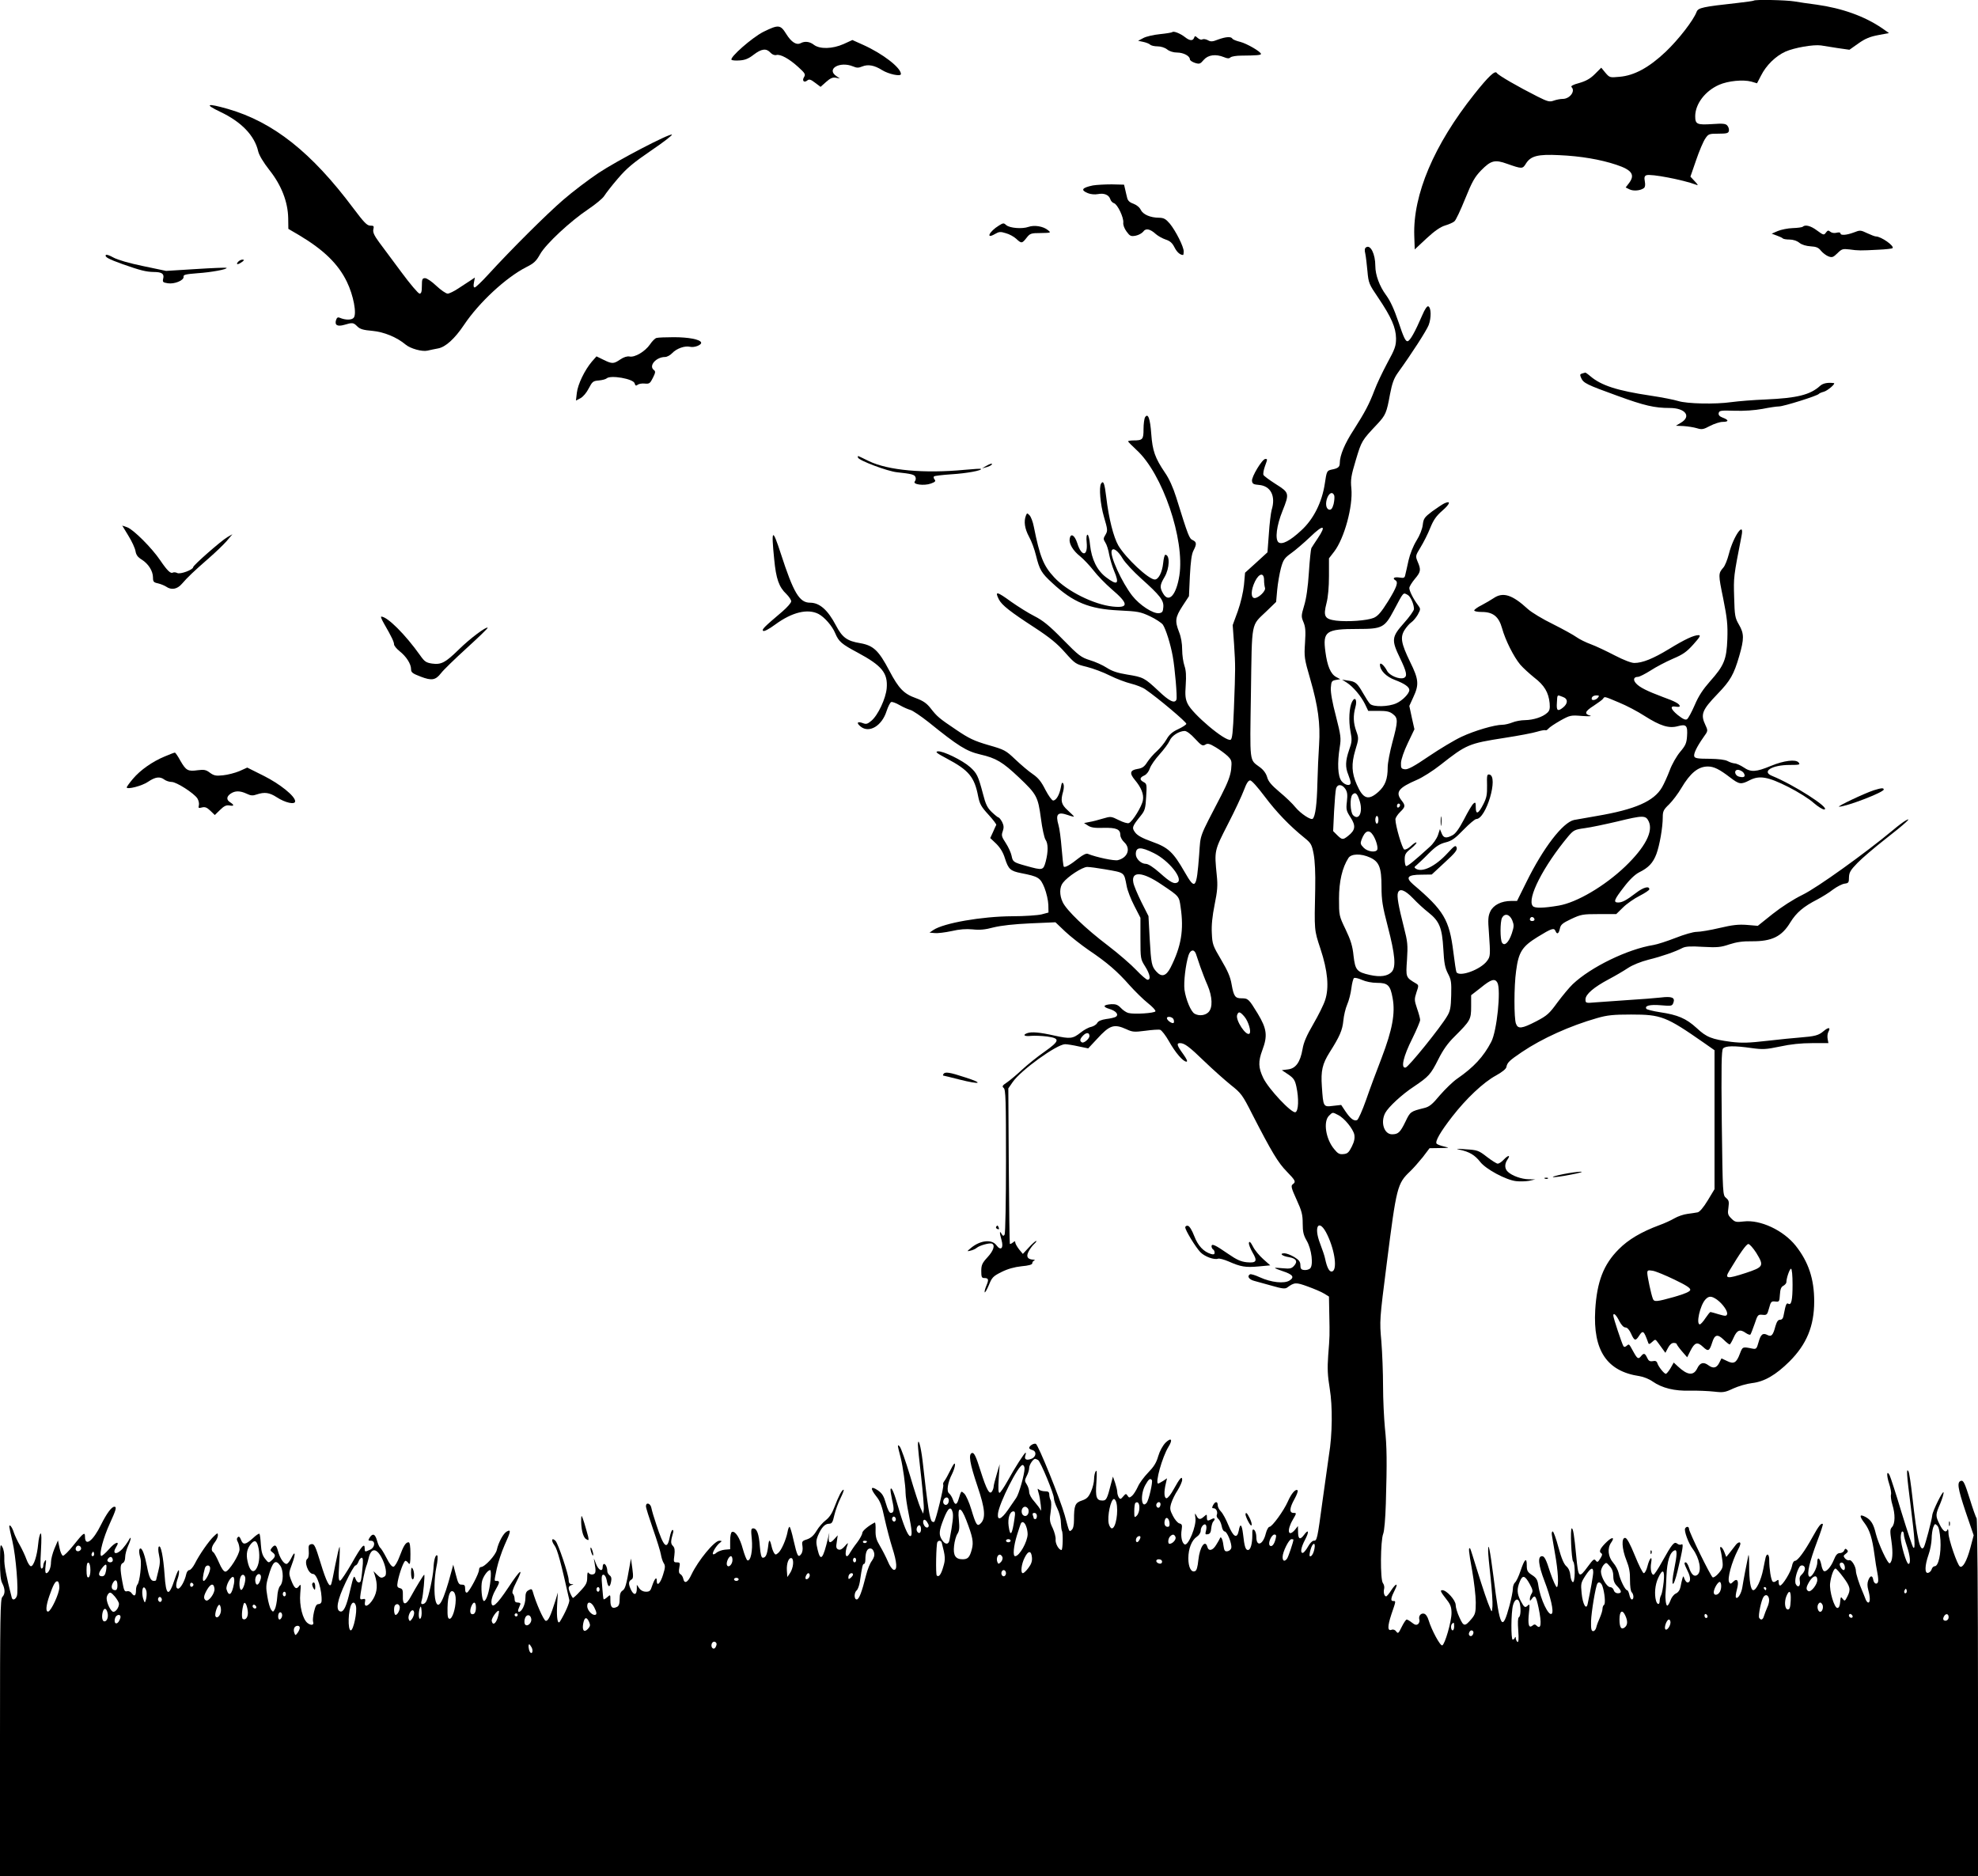 <?xml version="1.0" standalone="no"?>
<!DOCTYPE svg PUBLIC "-//W3C//DTD SVG 20010904//EN"
 "http://www.w3.org/TR/2001/REC-SVG-20010904/DTD/svg10.dtd">
<svg version="1.0" xmlns="http://www.w3.org/2000/svg"
 width="1280pt" height="1214pt" viewBox="0 0 1280 1214"
 preserveAspectRatio="xMidYMid meet">
<g transform="translate(0,1214) scale(0.1,-0.1)"
fill="#000000" stroke="none">
<path d="M11349 12136 c-2 -2 -49 -9 -104 -15 -227 -25 -256 -31 -266 -58 -21
-55 -116 -178 -200 -258 -108 -102 -203 -154 -299 -162 -63 -6 -64 -5 -91 26
l-27 33 -41 -41 c-30 -30 -57 -45 -101 -58 -42 -11 -57 -20 -50 -27 26 -26
-12 -76 -57 -76 -15 0 -41 -5 -58 -11 -27 -10 -39 -7 -105 26 -127 64 -255
138 -264 153 -11 18 -53 -21 -146 -138 -260 -327 -397 -649 -388 -916 l3 -88
77 72 c53 49 90 74 120 83 24 7 51 19 60 27 9 7 40 73 69 145 45 111 61 140
103 184 64 65 89 72 169 43 97 -34 100 -34 122 2 31 49 77 61 215 54 139 -6
267 -28 369 -62 103 -34 124 -66 81 -121 l-20 -26 24 -12 c25 -13 72 -9 94 8
8 6 10 21 6 43 -5 26 -2 35 10 40 28 11 239 -30 321 -61 16 -7 15 -2 -8 22
l-28 30 37 107 c20 59 47 122 59 139 20 30 24 32 85 32 54 0 65 3 68 18 2 10
-2 25 -10 34 -10 13 -28 15 -99 10 -98 -6 -109 -1 -109 52 1 79 64 162 154
202 59 26 156 35 209 21 l37 -11 26 50 c33 66 94 126 158 155 56 25 180 47
230 40 17 -3 65 -10 107 -17 l77 -11 58 41 c45 32 76 44 129 54 l69 13 -44 31
c-114 78 -260 130 -425 153 -49 6 -114 16 -144 21 -55 9 -254 13 -262 5z"/>
<path d="M4940 11934 c-73 -37 -221 -167 -206 -181 4 -4 27 -6 52 -4 34 2 58
11 91 37 51 39 82 43 109 13 11 -12 26 -18 38 -15 26 7 83 -24 142 -78 44 -40
48 -47 37 -65 -15 -24 1 -39 22 -21 11 9 22 6 49 -15 l36 -27 36 32 c27 24 43
31 63 27 l26 -5 -22 15 c-69 46 21 99 108 63 23 -10 35 -10 59 0 37 15 78 8
127 -23 43 -27 123 -44 123 -26 0 41 -118 132 -245 189 l-69 31 -57 -26 c-72
-32 -154 -34 -192 -5 -27 21 -58 25 -85 11 -28 -15 -61 6 -94 59 -38 61 -50
62 -148 14z"/>
<path d="M7586 11932 c-4 -3 -40 -9 -80 -13 -40 -4 -89 -15 -107 -25 l-34 -18
33 -7 c19 -4 39 -12 45 -18 6 -6 27 -11 48 -11 21 0 47 -8 62 -20 15 -12 40
-20 64 -20 41 0 83 -22 83 -44 0 -7 15 -17 33 -23 29 -9 34 -7 57 20 28 32 77
39 131 17 21 -9 33 -10 42 -1 8 6 38 11 68 11 101 1 129 3 129 11 0 14 -91 67
-134 78 -25 6 -48 15 -51 21 -9 15 -43 12 -93 -6 -35 -14 -47 -15 -66 -4 -13
7 -29 9 -36 5 -6 -4 -19 0 -29 9 -17 15 -19 15 -24 1 -8 -21 -29 -19 -59 5
-31 24 -74 41 -82 32z"/>
<path d="M1426 11416 c137 -65 222 -154 245 -256 6 -25 33 -70 72 -120 78 -98
120 -206 122 -312 l1 -69 70 -41 c159 -95 253 -186 309 -302 42 -86 65 -207
44 -232 -13 -16 -54 -16 -91 0 -11 5 -18 1 -23 -14 -11 -34 8 -45 53 -32 53
16 59 15 84 -10 18 -18 39 -24 98 -29 75 -7 158 -41 215 -89 31 -26 107 -47
141 -39 16 4 46 10 67 14 49 8 109 62 170 153 97 145 271 306 402 373 50 25
65 39 90 84 37 66 196 214 313 292 46 31 92 69 102 85 10 16 49 67 88 112 57
67 99 102 216 182 80 54 140 101 134 103 -19 7 -356 -169 -476 -249 -64 -43
-166 -120 -227 -173 -108 -93 -337 -321 -486 -484 -42 -46 -81 -83 -87 -83 -8
0 -9 11 -5 32 l6 32 -30 -20 c-16 -10 -52 -34 -78 -51 -27 -18 -58 -33 -68
-33 -11 0 -44 23 -73 50 -29 28 -62 50 -73 50 -18 0 -21 -6 -21 -50 0 -38 -4
-50 -15 -50 -8 0 -61 62 -117 138 -56 75 -121 163 -145 195 -33 45 -41 65 -37
83 5 21 3 24 -20 24 -21 0 -40 20 -110 113 -270 361 -517 557 -811 642 -137
39 -156 32 -49 -19z"/>
<path d="M7072 10940 c-71 -15 -81 -30 -32 -50 17 -7 44 -10 65 -6 40 8 71 -5
80 -33 3 -11 14 -23 24 -26 23 -7 64 -94 60 -126 -2 -14 7 -38 21 -57 22 -30
28 -33 60 -27 19 4 40 16 48 26 16 24 45 18 82 -16 14 -12 42 -28 63 -35 28
-9 43 -22 57 -50 16 -32 37 -50 56 -50 2 0 4 11 4 23 0 31 -51 132 -90 180
-26 30 -38 37 -68 38 -58 0 -105 21 -120 51 -7 16 -27 32 -48 40 -24 8 -36 20
-40 38 -4 14 -9 39 -13 55 l-7 30 -80 2 c-43 0 -98 -3 -122 -7z"/>
<path d="M6465 10681 c-64 -39 -89 -92 -26 -55 26 15 35 16 70 5 23 -6 53 -23
67 -36 34 -32 38 -31 67 6 22 28 28 31 92 31 67 1 68 2 46 19 -30 25 -88 34
-125 21 -41 -15 -122 -8 -144 11 -16 15 -20 15 -47 -2z"/>
<path d="M11666 10673 c-4 -4 -33 -8 -65 -9 -32 -1 -75 -10 -97 -19 l-39 -17
32 -12 c17 -6 35 -14 39 -18 4 -5 24 -8 44 -8 23 0 48 -8 64 -21 16 -13 44
-21 73 -23 36 -2 51 -8 67 -29 12 -14 33 -30 48 -36 24 -9 31 -6 58 20 28 28
34 30 78 25 57 -8 72 -8 185 -2 49 2 91 7 94 10 14 14 -74 76 -108 76 -7 0
-32 10 -56 21 -42 20 -46 21 -86 5 -48 -18 -87 -21 -87 -6 0 6 -11 8 -25 4
-15 -4 -32 -1 -40 6 -13 11 -18 10 -29 -5 -13 -18 -16 -17 -57 13 -41 31 -77
40 -93 25z"/>
<path d="M8841 10540 c-10 -6 -12 -17 -6 -41 4 -19 10 -70 14 -114 7 -77 10
-84 70 -172 85 -126 114 -193 115 -262 0 -49 -6 -68 -57 -161 -31 -58 -68
-136 -82 -174 -34 -90 -62 -143 -134 -256 -59 -90 -91 -167 -91 -216 0 -26
-11 -35 -54 -43 -29 -7 -31 -9 -43 -91 -18 -120 -73 -230 -152 -302 -73 -68
-125 -95 -148 -77 -23 20 -12 108 26 202 46 115 45 119 -44 175 -41 26 -77 53
-79 59 -3 7 1 31 9 54 18 50 18 49 3 49 -20 0 -90 -116 -86 -142 2 -19 10 -23
45 -26 76 -6 110 -72 82 -162 -5 -19 -14 -89 -18 -155 l-9 -119 -72 -66 -73
-66 -7 -79 c-5 -48 -21 -116 -40 -170 l-33 -90 9 -125 c9 -143 9 -148 -1 -413
-6 -156 -11 -200 -22 -204 -33 -13 -247 167 -278 234 -14 30 -17 53 -12 120 4
60 2 95 -8 124 -8 23 -15 70 -15 105 0 40 -7 82 -20 114 -28 72 -25 95 22 168
l42 64 6 132 c5 93 11 140 23 163 22 42 21 56 -5 68 -22 10 -28 24 -107 278
-19 61 -46 121 -72 158 -65 96 -81 142 -89 251 -7 99 -21 138 -40 108 -5 -8
-10 -43 -10 -76 0 -68 -5 -74 -66 -74 -19 0 -34 -3 -34 -6 0 -3 25 -28 55 -56
168 -153 313 -579 277 -812 -20 -127 -68 -180 -105 -117 -23 39 -22 55 9 107
33 56 36 144 5 144 -5 0 -11 -24 -14 -54 -6 -59 -30 -106 -54 -106 -40 0 -187
138 -236 220 -31 54 -62 175 -78 311 -11 93 -19 113 -34 89 -14 -23 -5 -133
19 -215 24 -82 25 -89 10 -115 -15 -24 -15 -29 -1 -51 9 -13 20 -49 25 -79 6
-30 20 -77 31 -103 37 -87 23 -99 -52 -42 -58 44 -93 116 -103 208 -3 37 -11
67 -16 67 -7 0 -9 -20 -6 -49 9 -93 -33 -96 -61 -5 -17 52 -43 67 -49 27 -5
-32 22 -77 68 -113 22 -18 61 -59 86 -91 25 -33 78 -87 117 -121 111 -94 113
-124 8 -113 -123 13 -297 100 -379 189 -70 75 -93 134 -132 328 -6 32 -19 65
-28 74 -15 15 -16 15 -23 -2 -15 -38 -8 -85 20 -137 16 -28 36 -83 45 -121 23
-93 35 -114 105 -178 135 -126 240 -169 431 -178 124 -6 140 -9 202 -38 36
-17 74 -42 83 -54 19 -28 50 -126 64 -205 14 -76 30 -265 24 -280 -11 -28 -47
-10 -116 56 -91 85 -98 89 -203 106 -62 10 -98 22 -132 44 -26 17 -75 39 -109
49 -57 18 -72 29 -175 134 -88 90 -129 123 -184 151 -40 20 -106 62 -149 92
-95 69 -109 72 -81 16 19 -37 74 -80 231 -182 98 -64 147 -104 197 -161 66
-74 70 -76 140 -93 40 -10 108 -35 151 -57 42 -21 104 -44 137 -52 32 -8 74
-24 92 -37 82 -56 268 -213 265 -223 -1 -6 -26 -22 -54 -35 -37 -17 -57 -35
-74 -65 -13 -23 -41 -57 -62 -76 -22 -19 -50 -52 -63 -72 -19 -30 -32 -39 -64
-44 -48 -8 -52 -28 -16 -71 41 -49 59 -93 52 -131 -6 -39 -68 -140 -91 -148
-8 -4 -37 5 -65 19 -50 25 -52 25 -103 10 -29 -9 -68 -19 -87 -22 l-35 -7 25
-16 c19 -13 44 -17 101 -15 83 2 109 -9 109 -47 0 -13 11 -33 25 -46 44 -41
23 -100 -41 -116 -22 -6 -138 18 -195 41 -10 4 -32 -7 -60 -29 -51 -41 -87
-62 -95 -54 -3 3 -9 57 -14 119 -5 63 -14 130 -20 149 -21 72 -6 89 60 66 22
-8 40 -12 40 -10 0 2 -18 20 -40 40 -43 39 -48 61 -30 123 5 20 6 40 1 50 -7
12 -11 6 -16 -24 -9 -48 -30 -85 -50 -85 -8 0 -30 31 -50 69 -27 54 -46 77
-82 102 -27 18 -77 61 -113 95 -62 59 -70 63 -175 93 -92 27 -125 43 -205 97
-113 76 -125 86 -168 141 -25 32 -48 48 -94 65 -79 28 -112 62 -173 178 -69
131 -103 163 -188 178 -85 14 -116 36 -157 114 -53 101 -106 148 -168 148 -69
0 -107 64 -189 317 -55 169 -63 162 -43 -36 12 -127 31 -180 79 -225 17 -17
31 -38 31 -47 0 -10 -26 -39 -57 -66 -118 -100 -134 -116 -125 -125 6 -6 37
10 79 41 109 80 210 104 280 68 39 -21 89 -78 108 -125 23 -54 40 -69 145
-125 158 -85 196 -132 188 -231 -6 -66 -56 -174 -99 -210 -25 -21 -34 -24 -56
-15 -36 13 -43 1 -13 -23 55 -44 137 5 167 100 10 30 23 56 30 59 6 3 31 -6
55 -20 24 -14 55 -27 69 -31 14 -3 67 -39 118 -79 193 -156 245 -188 334 -209
104 -24 145 -49 251 -149 115 -109 123 -124 142 -265 8 -64 22 -127 30 -138
17 -25 18 -75 1 -141 -16 -58 -19 -58 -127 -28 -83 23 -86 26 -94 66 -4 19
-20 55 -37 81 -27 41 -30 50 -20 77 8 24 7 37 -4 60 -9 16 -19 29 -23 29 -4 0
-24 16 -44 35 -29 28 -40 51 -57 118 -31 117 -39 133 -83 173 -49 44 -178 107
-210 102 -18 -3 -6 -12 58 -46 143 -76 180 -119 204 -246 10 -49 20 -67 66
-117 30 -33 53 -63 51 -67 -2 -4 -12 -24 -21 -46 l-18 -39 39 -37 c26 -26 45
-57 56 -94 23 -71 35 -82 105 -96 112 -22 124 -29 151 -95 13 -33 24 -82 25
-110 l1 -50 -45 -12 c-25 -6 -110 -12 -190 -12 -197 -1 -443 -44 -510 -89
l-25 -17 34 -3 c18 -2 67 4 109 13 51 12 94 15 136 11 45 -5 81 -2 136 13 50
12 129 21 238 26 l162 7 63 -60 c34 -32 103 -86 152 -120 119 -80 186 -138
265 -228 36 -40 89 -92 118 -115 29 -23 51 -46 49 -53 -4 -12 -137 -21 -175
-11 -13 3 -35 18 -48 32 -20 21 -33 26 -62 25 -54 -4 -59 -17 -12 -31 43 -13
62 -37 40 -51 -7 -4 -34 -11 -61 -14 -33 -5 -52 -13 -59 -26 -5 -10 -23 -21
-39 -25 -17 -3 -47 -20 -67 -36 -52 -41 -67 -43 -172 -20 -93 21 -148 26 -176
15 -31 -12 -16 -22 27 -17 23 2 69 0 102 -4 87 -12 84 -28 -16 -99 -45 -31
-109 -83 -143 -114 -34 -32 -78 -69 -98 -83 -32 -21 -35 -27 -23 -37 13 -11
15 -78 15 -474 0 -253 -4 -467 -9 -475 -7 -11 -11 -10 -20 5 -13 24 -14 9 0
-40 15 -53 -4 -73 -33 -34 -29 40 -103 33 -163 -16 -29 -24 -29 -25 -5 -19 14
3 32 11 40 18 19 16 81 33 98 28 23 -9 12 -46 -28 -89 -34 -37 -40 -50 -40
-89 0 -37 3 -45 18 -45 29 0 32 -9 16 -47 -8 -19 -14 -39 -12 -45 2 -5 14 15
27 46 20 50 28 58 82 85 40 20 83 32 129 37 47 4 70 11 70 19 0 8 6 16 13 18
6 3 3 6 -8 6 -36 2 -46 20 -29 52 8 16 24 38 36 49 12 11 18 20 13 20 -4 0
-26 -19 -47 -42 l-39 -42 -24 29 c-13 17 -24 36 -25 44 0 11 -3 11 -15 1 -9
-7 -17 -11 -20 -9 -2 3 -5 230 -7 505 l-3 501 29 42 c54 77 283 242 338 244
13 0 52 -6 87 -14 l63 -13 57 61 c82 90 110 99 190 63 40 -19 52 -19 123 -10
43 6 87 9 96 6 10 -4 35 -36 56 -73 42 -75 92 -133 114 -133 9 0 1 18 -22 50
-40 55 -44 70 -20 70 29 0 59 -22 159 -119 55 -53 132 -121 170 -152 66 -52
75 -63 139 -190 126 -245 167 -313 222 -369 58 -60 62 -67 39 -84 -12 -9 -9
-24 25 -98 34 -74 40 -98 40 -155 0 -53 5 -75 25 -110 33 -55 46 -162 22 -182
-9 -7 -26 -11 -39 -9 -18 2 -23 9 -23 31 0 22 -9 34 -40 53 -22 13 -50 24 -63
24 -36 0 -16 -18 29 -25 47 -8 59 -28 33 -56 -16 -18 -27 -20 -71 -16 -29 3
-53 4 -53 2 0 -2 22 -11 49 -20 67 -22 80 -39 46 -61 -34 -22 -119 -13 -193
21 -30 14 -58 22 -63 19 -21 -12 -7 -34 29 -43 20 -6 72 -20 116 -32 62 -18
82 -20 95 -11 48 35 57 35 134 7 41 -15 89 -35 106 -46 l31 -19 2 -112 c3
-143 3 -142 -7 -269 -6 -84 -4 -130 10 -215 19 -114 17 -298 -5 -429 -5 -33
-23 -161 -40 -285 -36 -266 -37 -270 -59 -270 -9 0 -25 -17 -36 -37 -11 -20
-26 -38 -32 -41 -21 -6 -15 33 12 84 28 53 24 73 -7 31 -25 -34 -38 -27 -38
21 l-1 37 -18 -23 c-45 -53 -56 -6 -15 64 25 43 25 44 5 44 -29 0 -27 31 6 90
15 27 24 52 20 56 -12 12 -40 -19 -63 -72 -27 -61 -102 -164 -119 -164 -7 0
-18 -20 -24 -44 -18 -73 -61 -88 -61 -22 0 19 -6 39 -13 45 -11 9 -14 3 -13
-32 0 -56 -11 -97 -28 -97 -16 0 -23 22 -32 103 -8 65 -19 73 -28 21 -11 -54
-35 -40 -67 37 -15 37 -36 76 -48 88 -12 12 -21 30 -21 41 0 26 -16 26 -30 0
-8 -16 -8 -20 4 -20 16 0 28 -24 20 -43 -3 -8 2 -19 10 -26 9 -7 18 -28 22
-47 3 -19 12 -34 19 -34 16 0 48 -80 43 -106 -2 -11 -13 -20 -24 -22 -18 -3
-22 3 -27 38 -5 42 -17 63 -23 45 -2 -5 -13 -25 -24 -42 -22 -37 -49 -43 -57
-13 -14 51 -49 0 -58 -83 -5 -48 -11 -70 -22 -74 -25 -10 -43 26 -43 83 0 63
22 118 55 140 14 9 25 26 25 39 0 26 25 52 34 36 4 -6 4 -22 0 -37 -6 -22 -4
-25 12 -22 14 2 20 13 22 38 2 19 8 39 13 44 16 17 10 27 -10 16 -27 -14 -31
-13 -31 12 0 20 -1 20 -18 5 -25 -23 -37 -21 -50 6 -10 19 -11 17 -6 -18 6
-51 -46 -178 -69 -169 -18 7 -28 51 -20 97 4 28 2 35 -15 39 -11 3 -30 25 -42
49 -19 37 -21 47 -11 81 7 22 25 60 42 85 16 26 29 56 29 67 0 28 -15 11 -55
-61 -17 -32 -38 -58 -46 -58 -16 0 -18 40 -5 94 l8 35 -25 -17 c-15 -9 -29
-17 -32 -17 -22 0 26 172 66 237 30 48 19 64 -19 27 -18 -19 -37 -53 -47 -87
-12 -43 -29 -69 -65 -106 -26 -27 -57 -68 -67 -92 -11 -24 -28 -51 -38 -59
-16 -13 -19 -13 -28 1 -10 15 -12 15 -29 -5 -15 -18 -19 -19 -28 -6 -5 8 -10
24 -10 35 0 11 -7 38 -14 60 l-14 40 -12 -45 c-25 -99 -31 -110 -55 -110 -40
0 -47 21 -40 117 4 63 3 84 -4 73 -6 -8 -11 -31 -11 -51 0 -20 -9 -57 -20 -81
-16 -36 -27 -47 -59 -58 -44 -14 -51 -32 -51 -125 0 -34 -5 -57 -15 -65 -17
-14 -14 -20 -45 95 -29 104 -171 456 -187 462 -14 5 -43 -13 -43 -27 0 -4 9
-10 20 -13 30 -8 26 -45 -6 -57 -32 -12 -47 -4 -39 21 4 10 4 19 2 19 -7 0
-72 -101 -116 -182 -24 -43 -48 -78 -53 -78 -8 0 -9 30 -5 93 l6 92 -19 -65
c-11 -36 -20 -72 -20 -80 0 -8 -5 -22 -10 -30 -16 -26 -35 7 -75 133 -29 93
-41 117 -54 115 -26 -6 -16 -66 35 -217 49 -145 54 -205 20 -239 -22 -22 -30
-11 -60 89 -14 47 -35 94 -46 104 -21 19 -19 21 -37 -37 -11 -38 -24 -39 -36
-3 -6 17 -17 35 -25 41 -18 13 -10 70 19 126 10 20 19 48 19 60 -1 16 -9 6
-29 -34 -15 -31 -33 -63 -40 -72 -7 -8 -10 -19 -7 -24 6 -9 -48 -229 -58 -239
-3 -3 -9 -2 -14 1 -15 9 -29 97 -62 395 -11 92 -29 156 -30 102 0 -14 9 -107
21 -207 11 -101 19 -196 17 -211 l-4 -28 -17 36 c-9 20 -40 114 -68 210 -29
96 -59 181 -67 189 -16 16 -16 14 7 -75 14 -57 31 -179 31 -224 0 -21 9 -83
20 -136 22 -109 25 -145 10 -145 -15 0 -45 75 -76 183 -27 96 -45 139 -51 121
-2 -6 3 -37 10 -70 15 -64 13 -84 -9 -84 -9 0 -20 23 -31 61 -14 49 -24 65
-52 85 -47 32 -52 14 -11 -38 26 -32 37 -61 55 -147 13 -58 35 -142 49 -186
31 -96 34 -148 9 -143 -9 2 -26 25 -37 53 -12 28 -35 73 -51 100 -24 40 -30
60 -29 103 1 29 -1 51 -5 50 -41 -21 -81 -54 -81 -68 0 -9 -15 -37 -33 -61
-19 -24 -39 -54 -46 -66 -27 -51 -40 -10 -16 52 5 14 0 11 -17 -9 -17 -20 -30
-27 -42 -23 -15 6 -17 15 -11 50 l6 42 -20 -22 c-29 -34 -43 -29 -37 15 4 30
3 29 -5 -8 -33 -140 -49 -158 -68 -78 -11 46 -11 59 3 93 22 51 44 75 71 75
18 0 24 9 34 55 7 30 25 80 40 110 15 30 24 55 20 55 -11 0 -33 -43 -60 -114
-14 -38 -32 -65 -55 -83 -19 -14 -46 -45 -60 -69 -18 -30 -36 -46 -61 -55 -33
-10 -35 -14 -30 -44 3 -21 0 -40 -9 -52 -19 -25 -25 -13 -49 91 -10 47 -22 86
-26 86 -4 0 -10 -16 -13 -35 -10 -50 -40 -118 -60 -134 -15 -13 -19 -13 -27 0
-5 8 -12 25 -15 39 -12 52 -18 53 -23 5 -7 -56 -16 -75 -35 -75 -9 0 -15 23
-19 74 -6 81 -19 116 -43 116 -14 0 -15 -10 -9 -69 7 -73 -7 -145 -28 -138 -6
2 -19 35 -30 74 -19 71 -49 118 -70 110 -7 -2 -12 -26 -12 -58 l0 -54 -35 -3
c-19 -2 -43 -11 -53 -19 -9 -9 -20 -13 -23 -10 -8 7 22 57 45 74 14 11 14 12
-4 13 -32 0 -137 -128 -180 -218 -25 -54 -46 -64 -54 -26 -2 10 -10 23 -17 27
-11 6 -13 18 -8 43 6 31 4 34 -16 34 -21 0 -22 3 -16 46 4 34 2 49 -10 61 -15
15 -14 30 2 86 3 9 1 17 -4 17 -5 0 -13 -21 -18 -47 -17 -86 -39 -66 -87 82
-15 44 -29 92 -32 108 -6 30 -35 38 -35 10 0 -10 21 -76 46 -148 25 -71 48
-146 51 -165 3 -19 11 -44 18 -55 11 -16 10 -30 -4 -74 -17 -57 -41 -80 -41
-40 0 30 -14 14 -30 -33 -10 -32 -16 -38 -40 -38 -17 0 -33 8 -43 22 l-16 23
0 -27 c-1 -39 -18 -43 -36 -9 -19 38 -19 58 0 69 13 7 14 19 7 73 l-9 64 -7
-40 c-23 -133 -30 -157 -48 -168 -13 -9 -18 -24 -18 -54 0 -30 -5 -45 -17 -51
-30 -15 -43 -3 -43 40 0 41 0 41 -20 23 -11 -10 -22 -16 -24 -14 -2 2 -6 39
-9 81 -6 64 -4 78 8 78 8 0 17 -14 21 -35 8 -47 20 -52 28 -12 5 23 2 35 -9
43 -8 6 -15 18 -15 27 0 23 -11 47 -21 47 -5 0 -9 -9 -9 -20 0 -35 -28 -21
-44 23 -15 39 -15 39 -9 7 11 -60 9 -74 -11 -78 -10 -2 -22 2 -27 10 -6 8 -9
-2 -9 -29 0 -35 -7 -49 -45 -89 -24 -27 -46 -46 -48 -44 -11 13 -27 50 -27 64
0 8 8 17 18 19 16 4 16 5 0 6 -12 1 -18 9 -18 27 0 34 -68 235 -85 253 -25 25
-30 2 -7 -29 19 -25 43 -115 96 -353 4 -15 -27 -86 -60 -139 -15 -24 -23 22
-19 102 l5 85 -15 -50 c-34 -108 -48 -136 -64 -133 -13 3 -64 118 -84 191 -5
15 -9 17 -26 7 -16 -8 -21 -20 -21 -51 0 -40 -23 -89 -42 -89 -6 0 -7 8 -3 18
4 9 9 23 12 30 3 7 -3 12 -16 12 -15 0 -21 6 -21 23 0 13 -5 28 -11 34 -7 7
-2 28 21 73 52 102 29 88 -50 -32 -77 -116 -110 -144 -110 -91 0 15 11 48 25
72 29 50 31 61 10 61 -18 0 -18 -7 0 81 9 40 31 107 50 150 41 90 43 104 15
89 -23 -12 -54 -70 -65 -119 -7 -34 -78 -111 -102 -111 -7 0 -13 -8 -13 -17 1
-24 -62 -141 -77 -148 -9 -3 -13 5 -13 24 0 22 -4 27 -22 27 -18 -1 -24 8 -38
64 l-17 65 -12 -45 c-51 -192 -84 -254 -102 -190 -12 43 -9 152 5 220 8 36 10
69 6 74 -11 11 -23 -28 -25 -84 -3 -52 -31 -184 -46 -211 -5 -11 -16 -19 -24
-19 -11 0 -12 6 -5 28 8 26 21 162 15 162 -4 0 -54 -82 -85 -139 -33 -62 -56
-61 -53 1 1 39 -2 47 -19 51 -18 5 -20 11 -14 44 11 56 39 133 50 133 5 0 14
-7 20 -16 9 -12 12 2 12 60 0 51 -4 76 -12 76 -18 0 -32 -21 -58 -91 -13 -36
-31 -65 -39 -67 -11 -2 -26 17 -46 57 -17 33 -35 62 -41 66 -5 3 -14 24 -20
45 -12 44 -28 51 -48 20 -11 -18 -10 -20 8 -20 31 0 27 -44 -5 -58 -34 -16
-35 -15 -35 9 0 38 -21 14 -83 -96 -34 -59 -68 -110 -75 -113 -11 -3 -13 16
-7 109 4 63 5 112 2 109 -3 -3 -15 -54 -27 -115 -11 -60 -23 -116 -26 -124
-10 -30 -32 13 -69 134 -34 111 -41 126 -59 123 -18 -3 -21 -9 -18 -45 2 -22
-2 -44 -7 -48 -27 -16 3 -100 35 -100 26 0 59 -107 55 -177 -1 -10 -9 -18 -19
-18 -14 0 -21 -12 -30 -50 -6 -27 -9 -56 -6 -64 8 -21 -10 -27 -34 -10 -33 23
-56 114 -49 193 5 58 4 64 -8 47 -18 -24 -30 -15 -51 39 -16 43 -16 46 6 105
25 67 21 93 -6 36 -10 -20 -23 -36 -30 -36 -18 0 -43 38 -55 83 -11 41 -20 45
-40 21 -11 -14 -11 -18 4 -29 22 -16 21 -28 -4 -51 -21 -19 -21 -19 -44 10
-17 21 -24 45 -27 92 -2 35 -6 66 -9 69 -4 3 -23 -10 -44 -30 -47 -42 -62 -44
-76 -8 -7 18 -13 23 -20 16 -8 -8 -8 -17 0 -31 6 -11 11 -33 11 -48 0 -34 -69
-143 -91 -144 -11 0 -26 21 -42 59 -14 32 -30 62 -36 66 -17 10 -13 37 9 65
11 14 20 34 20 44 0 18 -2 18 -26 -5 -31 -29 -93 -117 -123 -177 -12 -23 -28
-42 -36 -42 -8 0 -17 -12 -20 -27 -9 -43 -37 -93 -52 -93 -16 0 -17 26 -2 68
6 17 9 39 7 49 -2 10 -14 -15 -27 -55 -39 -119 -57 -111 -66 28 -8 115 -24
195 -37 182 -5 -5 -5 -27 1 -54 8 -35 7 -59 -4 -102 -8 -31 -15 -59 -15 -61 0
-3 -7 -5 -15 -5 -19 0 -31 24 -44 95 -14 72 -30 115 -42 115 -11 0 -11 -27 0
-65 9 -34 -5 -154 -20 -169 -5 -6 -9 -22 -9 -36 0 -36 -10 -44 -27 -21 -7 11
-20 17 -31 14 -16 -4 -20 5 -30 60 -16 85 -15 116 3 123 9 4 15 19 15 38 0 17
9 51 20 75 21 46 21 70 0 29 -7 -12 -24 -35 -38 -51 -40 -42 -69 -33 -40 13
27 42 -7 32 -47 -15 -24 -27 -47 -47 -51 -43 -13 14 16 121 56 208 41 90 47
110 30 110 -18 0 -50 -44 -86 -116 -52 -106 -104 -145 -104 -78 0 33 -10 26
-76 -57 -31 -39 -61 -68 -67 -66 -7 2 -17 25 -22 51 l-10 48 -23 -54 c-12 -29
-22 -68 -22 -86 0 -37 -15 -72 -31 -72 -6 0 -8 18 -4 48 5 34 4 43 -4 32 -6
-8 -11 -23 -11 -32 0 -10 -5 -18 -11 -18 -8 0 -9 33 -4 116 4 74 4 114 -2 111
-6 -4 -13 -35 -16 -69 -7 -76 -29 -143 -47 -143 -7 0 -20 20 -29 45 -9 25 -28
65 -42 90 -15 25 -32 62 -39 82 -11 36 -30 60 -30 39 0 -5 9 -47 20 -93 23
-97 41 -323 29 -356 -9 -24 -28 -30 -33 -10 -37 144 -50 212 -48 253 1 29 -4
60 -13 75 -13 23 -14 15 -15 -91 0 -85 4 -125 15 -145 19 -37 19 -69 0 -88
-13 -13 -15 -127 -15 -910 l0 -896 6400 0 6400 0 0 1153 c0 641 -4 1157 -9
1163 -5 5 -25 62 -45 127 -30 95 -40 118 -54 115 -30 -6 -24 -45 28 -201 l52
-152 -22 -83 c-23 -85 -49 -130 -67 -119 -17 11 -73 174 -74 215 0 20 -3 31
-6 25 -10 -25 -29 -12 -51 32 -28 57 -28 63 4 136 14 34 23 66 21 72 -4 14
-70 -119 -73 -148 -3 -32 -45 -190 -54 -206 -24 -39 -44 49 -75 327 -9 81 -20
155 -25 163 -15 26 -12 -17 15 -229 26 -208 31 -280 16 -264 -5 5 -39 108 -76
228 -36 120 -71 228 -77 240 -19 36 -21 0 -3 -55 9 -27 15 -59 12 -70 -3 -10
1 -40 9 -66 19 -61 18 -122 -2 -144 -14 -15 -14 -27 -4 -93 11 -76 7 -130 -11
-142 -12 -7 -73 124 -90 191 -15 64 -32 91 -69 110 -39 20 -39 4 -2 -44 31
-42 48 -96 62 -201 5 -41 14 -95 19 -119 5 -25 7 -51 4 -58 -8 -20 -27 -10
-31 15 -5 30 -20 28 -32 -4 -7 -17 -7 -38 0 -63 13 -46 13 -81 0 -81 -6 0 -15
12 -20 28 -6 15 -14 36 -19 47 -20 45 -41 112 -41 128 0 30 -29 77 -43 71 -8
-3 -20 3 -28 12 -11 14 -11 18 6 30 14 11 16 17 7 26 -9 9 -13 7 -18 -5 -3 -9
-16 -17 -28 -17 -15 0 -26 -11 -39 -44 -20 -48 -50 -81 -65 -72 -5 3 -13 21
-16 41 -9 44 -26 55 -26 16 0 -40 -39 -106 -53 -92 -16 16 3 95 52 226 23 60
39 110 37 113 -10 9 -27 -12 -65 -81 -52 -95 -98 -157 -115 -157 -8 0 -17 -15
-20 -35 -7 -37 -61 -125 -77 -125 -5 0 -9 10 -9 21 0 18 -2 19 -15 9 -10 -8
-19 -9 -24 -4 -11 11 -22 84 -22 137 1 38 -14 51 -23 20 -2 -10 -10 -45 -16
-78 -14 -71 -45 -135 -64 -135 -17 0 -27 58 -27 165 0 44 -2 71 -5 60 -10 -45
-34 -172 -39 -206 -6 -39 -29 -78 -41 -67 -4 4 -1 28 6 53 15 54 3 77 -25 49
-14 -14 -18 -15 -25 -3 -14 22 16 131 56 209 17 31 20 46 12 49 -6 2 -19 -6
-27 -18 -9 -12 -26 -34 -38 -49 l-22 -27 -13 33 c-14 36 -34 44 -24 10 4 -13
9 -43 12 -68 5 -39 2 -49 -23 -79 -16 -19 -34 -31 -40 -28 -14 9 -153 293
-153 313 0 16 -16 19 -25 4 -9 -14 21 -97 49 -133 44 -60 60 -143 31 -167 -20
-17 -40 0 -55 46 -6 19 -16 34 -21 34 -13 0 -11 -8 12 -56 21 -41 21 -74 -1
-74 -6 0 -14 10 -19 22 -8 22 -8 22 -14 3 -3 -11 -9 -35 -12 -53 -4 -21 -15
-37 -31 -44 -13 -6 -28 -26 -34 -44 -7 -19 -16 -34 -21 -34 -8 0 -14 45 -11
80 1 8 4 59 6 112 4 97 22 155 54 166 16 5 15 -29 -4 -123 -24 -119 -6 -128
22 -10 34 143 40 180 25 171 -6 -4 -19 -2 -27 5 -20 16 -33 0 -99 -118 -25
-46 -50 -83 -55 -83 -14 0 -22 39 -15 77 9 51 -10 33 -24 -22 -6 -25 -17 -45
-24 -45 -6 0 -32 51 -57 113 -31 76 -51 113 -62 115 -27 5 -23 -71 7 -145 18
-45 24 -78 23 -127 0 -39 4 -72 11 -79 14 -14 15 -47 1 -47 -6 0 -13 14 -16
30 -4 17 -10 30 -15 30 -12 0 -45 67 -54 110 -4 19 -20 50 -36 68 -33 38 -39
93 -13 130 25 35 8 39 -27 6 -42 -40 -55 -64 -38 -74 10 -7 8 -14 -6 -36 -15
-24 -19 -25 -29 -12 -10 13 -17 7 -50 -38 -59 -80 -62 -77 -76 68 -13 135 -20
178 -29 178 -11 0 -2 -203 9 -214 15 -15 13 -139 -2 -134 -7 3 -14 22 -16 44
-2 25 -11 46 -26 59 -16 14 -32 52 -51 122 -15 57 -32 103 -37 103 -6 0 -8
-12 -5 -27 2 -16 12 -68 20 -118 20 -111 25 -208 12 -215 -5 -3 -25 41 -44 97
-26 83 -37 103 -52 103 -30 0 -24 -57 15 -159 41 -107 62 -199 48 -213 -20
-20 -74 94 -87 182 -5 37 -13 50 -41 68 -29 19 -34 28 -34 63 0 54 -14 42 -40
-35 -12 -36 -28 -70 -36 -76 -8 -7 -14 -25 -14 -41 0 -16 -10 -64 -21 -106
-48 -178 -62 -154 -104 181 -23 177 -35 238 -35 169 0 -17 7 -94 16 -172 8
-78 14 -160 12 -184 -3 -40 -4 -41 -14 -17 -19 43 -45 121 -87 255 -22 72 -41
132 -43 134 -13 14 -10 -18 12 -139 13 -74 24 -168 24 -209 0 -64 -3 -77 -26
-105 -45 -53 -52 -53 -79 6 -14 29 -25 66 -25 82 0 31 -59 96 -86 96 -17 0
-13 -9 29 -63 24 -30 30 -49 30 -85 0 -55 -43 -204 -60 -209 -13 -5 -69 99
-88 162 -7 24 -19 41 -30 43 -21 5 -37 -16 -30 -39 3 -9 -1 -21 -8 -28 -11 -8
-20 -7 -40 9 -14 11 -29 20 -34 20 -5 0 -19 -21 -32 -47 -21 -43 -24 -46 -36
-30 -7 10 -19 15 -29 11 -28 -11 -28 21 -2 100 31 90 30 86 10 86 -17 0 -13
22 13 73 23 45 7 43 -23 -2 -14 -23 -30 -41 -34 -41 -12 0 -19 26 -13 49 3 12
-1 28 -8 37 -18 22 -16 275 2 319 7 17 14 99 17 195 8 271 7 369 -6 490 -6 63
-12 185 -12 270 0 85 -5 216 -11 290 -12 134 -12 137 35 505 63 496 68 516
151 595 20 19 57 61 82 92 l44 58 67 1 c64 1 65 1 27 10 -22 5 -43 13 -48 18
-13 13 24 77 101 176 90 116 201 221 282 265 40 22 66 43 68 55 6 30 19 42
100 97 132 89 312 170 487 220 66 19 105 23 220 23 195 0 226 -12 470 -182
l70 -49 0 -450 0 -449 -44 -73 c-28 -46 -52 -74 -65 -77 -11 -2 -41 -7 -66
-10 -25 -3 -63 -16 -85 -29 -22 -13 -66 -33 -97 -44 -116 -43 -201 -93 -263
-156 -98 -98 -141 -209 -152 -393 -15 -262 75 -397 287 -428 25 -4 63 -19 85
-35 61 -42 140 -62 243 -59 48 1 117 -2 153 -6 61 -7 72 -5 125 20 33 15 87
31 121 35 80 9 154 52 243 140 111 111 160 229 160 389 0 145 -37 255 -119
359 -80 101 -230 171 -337 158 -50 -6 -57 -4 -80 19 -23 23 -25 31 -19 71 5
38 3 47 -15 62 -22 18 -22 21 -28 485 -4 369 -2 470 8 482 15 18 73 19 185 3
73 -10 92 -9 184 10 68 15 137 22 208 22 l105 0 -5 27 c-3 15 -1 36 5 46 16
30 1 32 -32 4 -32 -27 -54 -33 -155 -41 -33 -2 -127 -12 -208 -21 -121 -14
-164 -15 -233 -7 -128 17 -161 30 -225 90 -68 62 -122 85 -237 102 -45 7 -85
17 -88 22 -13 20 23 29 94 23 69 -6 73 -5 81 17 12 33 -10 42 -83 33 -34 -4
-126 -11 -206 -16 -80 -6 -175 -12 -212 -15 -67 -6 -68 -5 -68 19 0 33 54 79
152 131 40 21 96 54 123 72 30 20 83 41 133 54 86 21 174 52 220 76 20 10 53
12 132 7 93 -5 115 -3 171 16 46 15 88 21 144 20 131 -1 195 30 251 123 39 63
85 102 175 148 30 16 76 44 101 64 26 19 59 36 75 38 25 3 28 7 28 40 1 32 9
47 55 94 30 31 111 100 180 154 127 99 178 146 133 121 -12 -6 -51 -35 -85
-64 -178 -148 -488 -371 -583 -417 -61 -30 -137 -79 -195 -125 l-95 -76 -71 6
c-55 4 -92 0 -177 -20 -59 -14 -125 -25 -147 -25 -23 0 -81 -17 -137 -39 -54
-21 -118 -42 -143 -46 -168 -27 -406 -143 -523 -254 -21 -20 -65 -73 -98 -117
-53 -73 -67 -86 -138 -123 -93 -48 -118 -51 -131 -15 -13 34 -13 243 1 341 16
123 39 158 139 220 91 56 107 61 116 38 10 -24 21 -17 28 15 5 26 16 36 73 63
64 30 75 32 180 32 l112 0 44 43 c24 24 73 58 107 75 35 18 63 37 63 42 1 24
-38 14 -86 -23 -63 -48 -89 -62 -116 -62 -33 0 -25 19 37 99 37 49 72 82 99
96 61 30 90 61 112 119 21 57 41 172 41 238 0 38 5 49 41 83 22 22 58 69 79
105 58 98 109 140 172 140 39 0 75 -18 144 -71 59 -45 70 -47 126 -18 64 33
119 23 252 -44 61 -31 135 -77 163 -103 29 -25 60 -44 69 -42 40 8 -200 161
-338 217 -71 28 -2 71 113 71 65 0 70 2 58 16 -18 22 -94 13 -179 -22 -96 -40
-130 -42 -176 -10 -21 14 -48 26 -59 26 -11 1 -31 7 -45 15 -17 9 -56 14 -118
15 -72 0 -94 3 -98 15 -6 16 15 61 60 125 29 40 29 41 13 76 -34 71 -24 98 78
204 83 86 105 125 140 245 32 111 32 145 -2 203 -25 43 -28 57 -31 177 -4 132
-4 132 48 398 20 101 -53 -3 -82 -117 -10 -39 -26 -79 -37 -90 -32 -37 -32
-43 0 -198 26 -131 30 -169 27 -263 -5 -133 -21 -172 -113 -275 -44 -50 -73
-93 -98 -152 -20 -46 -42 -87 -50 -92 -10 -7 -27 1 -61 28 -47 39 -51 61 -10
53 13 -2 24 -1 24 3 0 15 -29 31 -110 60 -101 38 -150 62 -173 88 -21 23 -15
42 12 42 10 0 47 19 82 41 35 23 100 57 144 76 66 28 89 44 133 93 43 48 49
60 34 60 -31 0 -89 -27 -192 -90 -102 -62 -171 -90 -224 -90 -20 0 -69 19
-127 49 -52 27 -121 60 -154 72 -33 12 -75 33 -93 46 -18 13 -86 51 -152 84
-66 32 -139 76 -163 98 -101 93 -161 112 -222 70 -16 -11 -51 -31 -77 -45 -27
-13 -48 -29 -48 -34 0 -6 22 -10 49 -10 73 0 110 -30 131 -105 21 -77 76 -186
118 -236 19 -22 60 -59 91 -84 64 -49 92 -95 99 -165 3 -36 0 -49 -16 -63 -29
-27 -89 -46 -143 -47 -26 0 -63 -7 -82 -15 -20 -8 -49 -15 -65 -15 -50 0 -180
-38 -265 -78 -45 -21 -140 -78 -211 -126 -95 -65 -135 -86 -154 -84 -24 3 -27
7 -26 41 1 23 19 76 44 128 l43 90 -17 76 -16 75 26 57 c38 81 35 115 -21 228
-58 120 -65 159 -36 206 12 19 32 42 44 50 12 8 31 31 42 50 19 36 19 37 -1
64 -29 39 -54 89 -54 108 0 9 16 35 35 58 39 46 42 59 19 112 -15 37 -15 38
19 94 19 31 47 86 62 124 21 52 39 78 78 112 51 44 58 68 14 48 -13 -6 -48
-30 -79 -52 -50 -38 -56 -46 -61 -87 -3 -27 -19 -68 -41 -103 -21 -34 -42 -87
-51 -127 -8 -38 -18 -80 -21 -93 -4 -21 -9 -23 -39 -18 -33 5 -47 -5 -25 -18
20 -12 9 -44 -47 -135 -45 -72 -66 -96 -93 -108 -43 -18 -168 -27 -244 -18
-74 10 -84 27 -62 113 10 38 16 104 16 175 l0 115 34 44 c65 85 122 292 111
408 -6 57 -2 82 29 185 37 123 38 125 138 231 55 59 61 73 83 194 14 72 25
102 51 139 91 126 184 271 199 308 18 47 17 115 -3 122 -7 2 -22 -19 -37 -55
-49 -113 -80 -168 -96 -171 -13 -2 -26 24 -58 121 -30 88 -54 140 -82 178 -42
57 -69 130 -69 188 0 77 -31 139 -59 121z m-207 -1606 c3 -9 1 -34 -4 -56 -8
-29 -16 -38 -28 -36 -22 4 -27 42 -12 79 14 32 34 38 44 13z m-107 -278 c-19
-28 -37 -56 -41 -63 -3 -6 -11 -77 -16 -158 -6 -94 -17 -171 -31 -215 -19 -64
-19 -70 -4 -106 13 -31 15 -58 10 -134 -6 -91 -5 -101 34 -235 50 -173 66
-287 57 -425 -4 -58 -9 -170 -11 -250 -3 -132 -13 -212 -30 -228 -11 -11 -77
32 -112 74 -18 23 -65 68 -104 100 -52 44 -72 68 -79 95 -7 24 -23 47 -48 65
-68 51 -64 18 -57 479 7 476 -1 432 101 530 l62 60 7 78 c4 43 15 106 24 140
15 55 23 66 66 97 27 19 83 67 125 107 84 81 106 77 47 -11z m-1261 -132 c15
-25 68 -82 118 -127 123 -110 148 -142 144 -186 -2 -30 -7 -36 -28 -39 -39 -4
-125 52 -173 113 -67 86 -146 258 -133 292 9 23 42 -2 72 -53z m914 -138 c0
-19 3 -41 6 -50 7 -19 -41 -66 -67 -66 -26 0 -25 51 2 107 27 55 59 60 59 9z
m930 -96 c18 -10 40 -59 40 -91 0 -10 -29 -51 -65 -91 -80 -90 -82 -109 -25
-227 43 -89 49 -118 24 -128 -29 -11 -93 16 -108 46 -19 36 -46 59 -46 40 0
-37 40 -78 97 -99 61 -23 93 -45 93 -65 0 -23 -44 -68 -84 -86 -51 -23 -148
-25 -170 -4 -8 8 -28 39 -45 69 -38 66 -49 76 -98 82 l-38 6 30 -19 c42 -27
92 -87 118 -139 l21 -44 67 0 c52 0 72 -4 93 -21 34 -26 33 -47 -4 -184 -16
-60 -30 -132 -30 -160 0 -77 -16 -119 -60 -159 -65 -58 -99 -47 -140 47 -33
75 -36 133 -10 221 23 75 23 79 7 124 -20 54 -21 101 -6 156 13 46 -2 72 -21
36 -19 -35 -24 -123 -11 -192 11 -56 10 -69 -9 -122 -24 -70 -25 -111 -5 -159
8 -20 15 -43 15 -52 0 -24 -37 -17 -59 11 -24 31 -28 115 -11 221 9 56 7 73
-25 199 -23 86 -35 154 -33 183 3 42 6 46 32 51 l29 5 -26 14 c-36 19 -58 71
-70 163 -18 133 3 148 208 148 160 0 175 8 235 121 65 122 59 116 90 99z
m1004 -660 c34 -12 33 -43 0 -69 -34 -27 -43 -20 -39 32 3 55 0 52 39 37z
m226 -5 c-13 -16 -40 -20 -40 -7 0 14 12 22 33 22 16 0 17 -3 7 -15z m137 -31
c47 -19 121 -58 164 -86 104 -66 159 -83 217 -67 55 15 64 4 59 -67 -3 -43
-10 -59 -45 -100 -23 -28 -53 -80 -67 -119 -15 -39 -37 -88 -50 -110 -52 -90
-174 -143 -421 -185 -65 -11 -132 -23 -148 -26 -73 -16 -199 -180 -308 -401
l-61 -123 -38 0 c-63 0 -115 -26 -135 -68 -14 -30 -16 -52 -9 -136 10 -146 10
-155 -12 -184 -41 -56 -177 -106 -198 -73 -3 6 -12 64 -20 130 -26 210 -62
270 -260 438 -52 45 -37 63 54 63 l66 1 84 78 c68 62 83 81 77 97 -6 17 -14
12 -59 -37 -78 -85 -164 -127 -205 -100 -11 7 -11 11 4 22 9 8 45 41 78 75 48
48 72 63 111 73 40 10 61 25 116 82 37 38 74 69 82 69 64 0 146 277 85 288
-15 3 -17 -6 -15 -70 1 -60 -3 -81 -24 -122 -32 -63 -49 -70 -49 -21 0 33 -2
36 -15 25 -9 -7 -36 -53 -61 -102 -32 -61 -55 -93 -75 -103 -41 -22 -58 -18
-70 13 l-11 27 -13 -40 c-8 -22 -31 -56 -53 -75 -100 -91 -146 -129 -154 -124
-4 3 -8 22 -8 43 0 32 6 43 41 70 22 18 38 36 35 39 -4 3 -19 -7 -36 -23 -16
-15 -35 -25 -43 -22 -13 5 -57 154 -57 195 0 10 14 31 30 47 35 34 36 42 10
75 -42 54 -21 82 100 134 35 15 103 58 151 96 169 133 183 139 414 175 91 14
186 32 211 40 26 8 51 12 55 10 4 -3 12 2 19 10 7 9 42 32 77 52 63 35 68 36
141 30 43 -3 66 -2 53 2 -41 11 -35 28 22 64 30 20 58 40 61 46 10 15 6 16
103 -25z m-2744 -234 c41 -44 49 -49 66 -39 15 10 27 8 67 -16 27 -16 62 -42
78 -57 27 -27 28 -33 23 -86 -5 -42 -21 -85 -63 -167 -147 -284 -134 -247
-144 -385 -17 -225 -25 -233 -95 -111 -73 127 -105 157 -209 194 -64 23 -95
40 -110 60 -23 31 -21 38 38 111 25 31 29 47 33 120 5 78 4 85 -16 95 -28 15
-27 29 4 43 14 6 29 25 36 46 6 19 35 60 63 91 28 31 57 70 65 88 13 32 60 62
97 63 13 0 40 -20 67 -50z m3551 -222 c14 -23 3 -32 -29 -24 -33 8 -36 49 -4
44 12 -2 27 -11 33 -20z m-3100 -152 c75 -100 161 -190 258 -268 42 -34 47
-43 59 -105 8 -44 12 -122 10 -223 -6 -274 -7 -266 34 -390 47 -142 57 -251
30 -332 -9 -29 -44 -99 -76 -154 -43 -74 -63 -119 -70 -163 -15 -85 -44 -125
-94 -131 l-40 -5 42 -28 c35 -24 43 -37 52 -78 17 -79 14 -158 -6 -166 -24 -9
-173 149 -208 221 -32 67 -34 106 -6 181 35 93 29 138 -30 236 -58 95 -62 99
-105 99 -41 0 -50 12 -64 90 -8 49 -26 89 -68 160 -53 90 -57 99 -60 171 -3
51 3 110 18 185 18 89 21 123 14 189 -16 162 -17 158 72 332 45 87 91 186 104
221 16 43 28 62 40 62 10 0 48 -43 94 -104z m522 49 c13 -20 15 -38 10 -82 -6
-51 -4 -60 24 -103 35 -54 31 -82 -16 -119 -34 -27 -39 -26 -71 5 l-26 26 6
127 c4 69 9 136 13 149 9 30 39 28 60 -3z m93 -79 c22 -71 -5 -129 -43 -91
-19 20 -22 115 -4 133 19 19 31 9 47 -42z m261 -25 c0 -6 -4 -13 -10 -16 -5
-3 -10 1 -10 9 0 9 5 16 10 16 6 0 10 -4 10 -9z m-140 -96 c0 -14 -4 -25 -10
-25 -5 0 -10 11 -10 25 0 14 5 25 10 25 6 0 10 -11 10 -25z m1749 -10 c31 -65
-23 -168 -152 -292 -133 -127 -313 -233 -430 -253 -100 -17 -156 -18 -168 -3
-40 47 69 259 231 453 33 38 40 42 105 51 39 5 133 25 210 43 168 41 185 41
204 1z m-1784 -89 c19 -29 33 -77 28 -93 -8 -22 -62 -15 -88 11 -22 22 -23 29
-14 53 22 58 48 69 74 29z m-1417 -117 c95 -47 190 -165 152 -189 -21 -13 -46
0 -114 61 -43 38 -76 59 -91 59 -31 0 -65 33 -65 63 0 48 32 49 118 6z m1398
-28 c59 -27 74 -65 74 -189 0 -85 6 -125 41 -259 47 -181 54 -260 25 -292 -26
-28 -74 -35 -141 -20 -85 19 -95 31 -106 124 -6 62 -18 101 -51 170 -43 89
-43 91 -43 200 0 111 21 201 61 263 18 28 81 30 140 3z m-1717 -76 c132 -23
124 -17 142 -109 5 -28 27 -85 49 -127 l40 -78 0 -133 c0 -132 1 -135 30 -181
32 -51 39 -87 16 -87 -7 0 -40 28 -73 63 -33 35 -115 106 -183 158 -144 109
-268 228 -293 281 -22 46 -21 97 1 125 31 41 125 102 157 103 17 0 68 -7 114
-15z m368 -99 c115 -77 113 -75 123 -146 22 -148 4 -254 -65 -391 -29 -56 -58
-64 -92 -26 -30 33 -34 50 -43 210 l-8 149 -46 91 c-25 51 -49 107 -52 126
-15 76 60 71 183 -13z m1627 -89 c28 -30 72 -70 99 -91 72 -57 89 -99 97 -236
5 -94 11 -123 30 -160 21 -40 23 -56 21 -140 -2 -79 -6 -102 -26 -135 -42 -72
-250 -330 -269 -333 -33 -7 -15 72 43 187 28 57 51 111 51 121 0 9 -9 43 -20
74 -18 54 -18 60 -4 104 15 43 15 47 -1 57 -69 41 -68 39 -60 155 6 95 4 116
-20 209 -36 141 -46 201 -39 223 10 32 45 20 98 -35z m642 -142 c12 -31 12
-40 -3 -86 -20 -58 -47 -84 -63 -59 -13 20 -13 136 0 161 17 31 49 24 66 -16z
m144 4 c0 -5 -7 -9 -15 -9 -15 0 -20 12 -9 23 8 8 24 -1 24 -14z m-2191 -221
c4 -13 17 -50 28 -83 12 -33 32 -87 47 -120 32 -75 35 -146 6 -175 -21 -21
-60 -26 -89 -10 -24 12 -57 92 -66 155 -6 50 7 162 26 223 12 37 36 42 48 10z
m1172 -188 c70 0 86 -15 101 -99 18 -98 -2 -205 -71 -386 -32 -82 -78 -206
-101 -273 -24 -68 -50 -126 -58 -130 -21 -8 -43 9 -75 56 l-28 42 -53 -6 c-63
-8 -63 -7 -72 126 -7 101 3 145 50 220 66 104 83 144 89 205 3 33 14 80 25
105 11 25 23 72 27 105 4 33 12 63 17 66 6 4 29 -2 52 -12 24 -11 64 -19 97
-19z m779 1 c24 -46 -3 -313 -40 -383 -50 -96 -113 -164 -220 -238 -28 -19
-78 -68 -112 -107 -49 -59 -68 -75 -102 -83 -88 -22 -90 -23 -121 -88 -34 -70
-47 -82 -87 -82 -51 0 -76 77 -44 138 20 38 108 120 186 171 96 65 108 78 157
175 32 64 63 107 107 150 101 101 106 109 106 193 l0 73 63 49 c67 55 91 61
107 32z m-1636 -221 c25 -31 44 -95 32 -108 -21 -21 -93 88 -80 121 9 24 19
21 48 -13z m-460 -16 c4 -9 4 -19 1 -23 -8 -7 -38 12 -43 27 -6 19 35 14 42
-4z m-544 -108 c0 -18 -37 -49 -49 -41 -16 9 -13 23 9 45 21 21 40 19 40 -4z
m1609 -511 c41 -20 97 -90 105 -127 4 -23 0 -45 -16 -77 -19 -38 -28 -47 -54
-49 -26 -3 -37 3 -61 33 -54 65 -71 177 -33 215 24 24 23 24 59 5z m-69 -777
c50 -105 65 -229 29 -236 -17 -3 -32 26 -44 83 -3 17 -18 60 -32 97 -46 118
-5 167 47 56z m2775 -115 c52 -85 48 -92 -70 -131 -120 -39 -136 -37 -104 15
69 115 110 173 123 173 8 0 31 -26 51 -57z m235 -205 c0 -102 -8 -137 -28
-124 -11 7 -17 -7 -28 -66 -4 -28 -11 -38 -25 -38 -13 0 -21 -12 -30 -42 -15
-58 -26 -70 -51 -57 -30 16 -44 5 -58 -46 -12 -43 -15 -46 -39 -42 -65 13 -64
14 -82 -33 -22 -59 -39 -69 -83 -47 l-36 17 -15 -30 c-17 -33 -39 -37 -69 -15
-32 24 -55 18 -73 -20 -24 -49 -63 -45 -125 13 l-27 25 -21 -37 c-12 -20 -26
-36 -30 -36 -11 0 -48 46 -55 69 -4 13 -13 17 -30 13 -19 -3 -27 2 -36 22 -14
30 -22 32 -39 11 -18 -22 -24 -19 -50 28 -30 54 -27 52 -44 38 -10 -8 -16 -9
-21 -1 -10 17 -65 182 -65 197 0 22 19 5 40 -38 13 -24 27 -39 39 -39 11 0 25
-15 36 -40 21 -47 29 -49 51 -15 26 40 31 36 60 -44 3 -11 9 -10 25 5 21 19
21 19 38 -4 9 -12 23 -32 32 -44 l16 -22 17 32 c10 20 24 32 36 32 11 0 20 -3
20 -7 1 -5 16 -26 34 -47 l34 -39 21 42 c28 55 45 60 82 25 33 -31 41 -28 59
29 16 52 35 56 74 18 17 -17 35 -31 39 -31 3 0 15 20 26 45 22 49 41 56 79 29
13 -9 26 -13 29 -10 3 3 15 34 27 68 20 60 22 63 51 60 29 -3 31 0 43 43 11
42 15 46 40 43 26 -3 27 -1 30 44 2 35 8 51 23 58 10 6 19 16 19 23 0 26 21
87 30 87 6 0 10 -44 10 -102z m-765 32 c77 -37 105 -55 103 -67 -2 -11 -34
-25 -103 -45 -115 -32 -131 -34 -139 -12 -11 27 -36 145 -36 166 0 18 4 20 35
15 19 -3 82 -29 140 -57z m276 -130 c38 -28 72 -77 65 -95 -4 -12 -12 -12 -53
0 -26 8 -51 15 -54 15 -4 0 -18 -18 -33 -40 -14 -22 -31 -40 -36 -40 -26 0 1
123 36 161 22 24 39 24 75 -1z m-4393 -1038 c16 -11 102 -218 102 -247 0 -12
10 -41 22 -66 12 -24 23 -64 23 -89 1 -26 4 -50 7 -56 8 -13 6 -124 -3 -124
-17 0 -40 41 -38 67 2 15 -7 49 -19 75 -20 41 -21 54 -13 105 5 34 5 65 0 75
-5 9 -9 26 -9 37 0 16 -6 21 -28 21 -15 0 -33 5 -40 12 -9 9 -9 4 -1 -23 11
-34 22 -137 12 -109 -3 8 -21 32 -39 53 -20 21 -34 48 -34 62 0 14 -7 36 -16
50 -14 21 -14 26 0 54 9 16 16 40 16 52 0 21 26 59 39 59 3 0 12 -4 19 -8z
m-88 -55 c0 -37 -36 -165 -54 -190 -8 -12 -32 -47 -53 -77 -43 -62 -70 -73
-65 -25 7 68 132 315 159 315 7 0 13 -10 13 -23z m824 -75 c7 -12 -20 -130
-34 -147 -35 -42 -42 56 -8 116 21 38 32 46 42 31z m-1314 -131 c0 -24 -18
-37 -31 -24 -13 13 -1 43 17 43 8 0 14 -9 14 -19z m1084 -13 c15 -58 -3 -168
-29 -168 -7 0 -16 14 -20 30 -11 48 13 160 34 160 5 0 11 -10 15 -22z m149
-38 c0 -18 -8 -40 -17 -48 -15 -15 -16 -12 -16 29 0 25 3 49 7 53 15 14 28 -3
26 -34z m137 26 c0 -8 -4 -17 -9 -21 -12 -7 -24 12 -16 25 9 15 25 12 25 -4z
m-856 -31 c8 -21 -3 -45 -20 -45 -8 0 -17 7 -20 15 -8 21 2 45 20 45 7 0 16
-7 20 -15z m-489 -22 c5 -23 1 -65 -21 -180 -6 -30 -28 -29 -48 2 -22 34 -20
59 11 137 28 72 47 85 58 41z m88 -50 c42 -109 48 -142 36 -188 -14 -53 -26
-65 -60 -65 -46 0 -62 25 -55 87 3 30 13 65 22 78 12 19 14 38 9 90 -10 90 13
89 48 -2z m312 10 c-15 -106 -28 -122 -38 -48 -7 50 8 95 31 95 11 0 13 -9 7
-47z m145 17 c0 -11 -4 -20 -10 -20 -5 0 -10 2 -10 4 0 2 -3 11 -6 20 -4 11
-1 16 10 16 9 0 16 -8 16 -20z m-915 -30 c-5 -8 -11 -8 -17 -2 -6 6 -7 16 -3
22 5 8 11 8 17 2 6 -6 7 -16 3 -22z m1773 -13 c2 -19 -1 -27 -12 -27 -17 0
-25 18 -18 43 7 26 26 15 30 -16z m-1558 -18 c0 -19 -20 -18 -30 1 -15 28 -1
49 17 25 7 -11 13 -22 13 -26z m630 -5 c6 -14 10 -37 10 -52 -1 -49 -53 -142
-81 -142 -16 0 -10 65 12 136 12 38 23 72 26 77 9 15 24 6 33 -19z m5917 -90
c5 -88 -13 -169 -37 -169 -8 0 -17 -9 -20 -20 -3 -11 -14 -21 -23 -23 -23 -5
-22 46 3 118 11 30 19 76 20 102 0 26 5 59 10 74 10 25 12 26 26 12 11 -10 17
-42 21 -94z m-6597 71 c0 -26 -14 -33 -25 -15 -9 14 1 40 15 40 5 0 10 -11 10
-25z m6360 -33 c0 -11 9 -45 20 -77 21 -62 26 -115 10 -115 -13 0 -50 125 -50
171 0 21 5 39 10 39 6 0 10 -8 10 -18z m-4713 -18 c6 -16 -19 -44 -39 -44 -12
0 -10 34 4 48 16 16 27 15 35 -4z m648 -11 c-9 -38 -26 -56 -38 -44 -14 14 11
71 30 71 12 0 13 -7 8 -27z m-875 10 c0 -5 -4 -15 -10 -23 -11 -18 -25 -7 -17
15 6 15 27 21 27 8z m-840 -23 c0 -5 -7 -10 -15 -10 -8 0 -15 5 -15 10 0 6 7
10 15 10 8 0 15 -4 15 -10z m1830 7 c0 -14 -34 -115 -42 -124 -16 -20 -28 -15
-28 12 0 33 41 115 57 115 7 0 13 -1 13 -3z m-6696 -60 c9 -53 2 -104 -18
-132 -20 -27 -42 -6 -54 52 -11 49 -3 84 25 116 24 26 37 16 47 -36z m3936 49
c0 -11 -19 -15 -25 -6 -3 5 1 10 9 10 9 0 16 -2 16 -4z m484 -8 c24 -91 25
-108 10 -157 -14 -50 -29 -69 -42 -56 -8 8 -4 203 4 216 8 13 24 11 28 -3z
m2412 -40 c-6 -33 -22 -56 -31 -47 -2 3 0 22 6 42 13 46 34 50 25 5z m-7981 1
c0 -7 -8 -15 -17 -17 -18 -3 -25 18 -11 32 10 10 28 1 28 -15z m5131 -25 c5
-18 0 -34 -14 -54 -12 -15 -28 -56 -37 -91 -28 -112 -46 -159 -61 -159 -18 0
-18 44 0 59 7 6 16 30 20 54 15 103 19 117 27 117 5 0 9 12 9 28 0 46 11 72
31 72 12 0 21 -10 25 -26z m-3189 -29 c29 -52 40 -115 22 -126 -20 -13 -27
-11 -51 13 l-21 21 8 -24 c20 -63 17 -108 -9 -154 -29 -49 -62 -62 -54 -21 4
19 1 22 -15 18 -18 -4 -19 -1 -13 39 12 78 28 154 36 174 5 11 11 33 15 50 15
67 48 71 82 10z m-1861 8 c-10 -10 -19 5 -10 18 6 11 8 11 12 0 2 -7 1 -15 -2
-18z m6072 -12 c2 -23 -4 -42 -23 -67 -14 -19 -30 -34 -36 -34 -16 0 -10 59
12 101 23 47 43 47 47 0z m-191 3 c3 -8 -1 -23 -10 -32 -15 -14 -17 -14 -23 1
-8 21 1 47 16 47 6 0 13 -7 17 -16z m-5757 -20 c0 -14 -21 -19 -33 -7 -9 9 13
34 24 27 5 -3 9 -12 9 -20z m4010 2 c0 -30 -27 -55 -36 -33 -6 17 12 57 26 57
6 0 10 -11 10 -24z m-2395 -58 c-3 -40 -9 -76 -11 -80 -9 -15 -25 -8 -33 15
-11 26 -12 23 -36 -77 -23 -101 -41 -138 -62 -134 -33 7 -21 74 35 191 28 59
56 107 62 107 6 0 15 11 20 25 5 14 15 25 21 25 8 0 10 -20 4 -72z m2787 31
c-1 -18 -10 -45 -20 -59 l-17 -25 -3 42 c-3 46 12 87 31 80 7 -2 11 -19 9 -38z
m408 26 c0 -8 -4 -15 -10 -15 -5 0 -10 7 -10 15 0 8 5 15 10 15 6 0 10 -7 10
-15z m1980 -11 c0 -9 -7 -14 -17 -12 -25 5 -28 28 -4 28 12 0 21 -6 21 -16z
m-6935 -54 c0 -26 -5 -45 -12 -47 -9 -3 -13 10 -13 47 0 37 4 50 13 48 7 -3
12 -22 12 -48z m1229 28 c21 -30 21 -106 -1 -130 -10 -11 -17 -39 -19 -73 -2
-30 -9 -65 -15 -77 -11 -20 -12 -21 -25 -4 -7 10 -18 48 -24 86 -10 57 -9 76
6 126 28 100 47 117 78 72z m8626 -68 c0 -28 7 -46 25 -64 30 -31 32 -46 4
-46 -12 0 -23 8 -26 20 -3 11 -14 20 -24 20 -21 0 -59 65 -59 101 0 12 8 31
17 42 17 18 18 18 40 -8 16 -17 23 -39 23 -65z m1498 62 c2 -12 -1 -22 -7 -22
-13 0 -32 35 -24 44 12 12 28 0 31 -22z m-11252 -27 c-5 -26 -12 -35 -26 -35
-26 0 -25 21 1 54 26 33 33 28 25 -19z m674 17 c0 -25 -29 -82 -42 -82 -9 0
-6 33 8 83 7 23 34 22 34 -1z m10320 -2 c0 -11 -9 -28 -19 -37 -14 -12 -18
-24 -14 -44 6 -32 -12 -47 -26 -20 -10 18 3 78 24 112 11 17 35 9 35 -11z
m-1370 -24 c0 -20 -17 -116 -36 -205 -9 -43 -32 -2 -39 69 -6 61 -5 68 24 113
34 52 51 60 51 23z m1618 -32 c46 -62 50 -80 26 -126 -15 -30 -17 -30 -30 -14
-11 16 -13 14 -16 -20 -2 -26 -8 -39 -18 -39 -20 0 -53 110 -47 160 6 47 23
95 35 95 5 0 27 -25 50 -56z m-8754 -21 c-7 -71 -27 -133 -42 -133 -14 0 -22
94 -12 131 10 33 37 69 52 69 5 0 6 -30 2 -67z m3336 47 c0 -11 -7 -20 -15
-20 -8 0 -15 9 -15 20 0 11 7 20 15 20 8 0 15 -9 15 -20z m4256 -56 c-4 -37
-11 -75 -16 -85 -6 -10 -10 -27 -10 -38 0 -28 -16 -27 -24 2 -11 42 -6 102 14
145 29 65 44 55 36 -24z m-9082 9 c-12 -34 -28 -36 -32 -5 -4 29 17 57 32 42
6 -6 7 -19 0 -37z m3556 33 c0 -15 -18 -31 -26 -23 -7 7 7 37 17 37 5 0 9 -6
9 -14z m280 5 c0 -5 -7 -14 -15 -21 -12 -10 -15 -10 -15 2 0 8 3 18 7 21 9 10
23 9 23 -2z m-3934 -15 c7 -19 -10 -79 -24 -84 -13 -4 -17 53 -6 82 8 20 23
21 30 2z m-72 -44 c-13 -72 -33 -87 -48 -37 -7 24 29 89 44 80 6 -4 8 -22 4
-43z m8385 -2 c19 -35 22 -46 13 -61 -7 -10 -12 -26 -12 -36 0 -15 2 -14 14 3
19 26 26 16 42 -58 22 -105 17 -147 -14 -116 -8 8 -15 8 -26 -2 -23 -18 -30 8
-22 83 6 50 5 60 -5 50 -20 -20 -25 -16 -48 27 -25 48 -26 78 -6 126 18 44 33
40 64 -16z m1861 26 c0 -30 -42 -82 -58 -72 -17 10 -15 26 8 64 24 38 50 43
50 8z m-6980 4 c0 -5 -7 -10 -15 -10 -8 0 -15 5 -15 10 0 6 7 10 15 10 8 0 15
-4 15 -10z m-4020 -41 c0 -19 -5 -29 -14 -29 -23 0 -30 20 -16 46 16 29 30 22
30 -17z m-376 -12 c-1 -40 -52 -149 -71 -155 -19 -5 -16 36 6 100 26 75 40
100 54 95 7 -2 11 -20 11 -40z m10746 -27 c-13 -24 -40 -27 -40 -4 0 19 19 56
34 66 15 10 20 -36 6 -62z m-9878 45 c0 -5 -5 -11 -11 -13 -6 -2 -11 4 -11 13
0 9 5 15 11 13 6 -2 11 -8 11 -13z m9117 -7 c15 -42 22 -116 11 -123 -5 -3
-10 -15 -10 -26 0 -11 -8 -36 -17 -57 -9 -20 -20 -48 -23 -62 -3 -14 -12 -25
-20 -25 -12 0 -15 13 -14 65 2 59 29 223 41 243 8 14 24 7 32 -15z m-8981 -19
c3 -29 -39 -86 -56 -75 -17 11 -15 30 9 71 24 40 43 41 47 4z m-440 -18 c2
-13 1 -35 -3 -50 -7 -24 -8 -25 -15 -6 -14 33 -12 87 3 83 6 -3 13 -15 15 -27z
m2932 14 c0 -8 -4 -15 -10 -15 -5 0 -10 7 -10 15 0 8 5 15 10 15 6 0 10 -7 10
-15z m7550 5 c0 -5 -2 -10 -4 -10 -3 0 -8 5 -11 10 -3 6 -1 10 4 10 6 0 11 -4
11 -10z m906 -27 c-10 -10 -19 5 -10 18 6 11 8 11 12 0 2 -7 1 -15 -2 -18z
m-9387 -47 c-1 -57 -22 -121 -39 -121 -12 0 -15 15 -14 71 2 82 17 122 40 103
8 -7 14 -28 13 -53z m-2179 -24 c0 -23 -20 -52 -36 -52 -16 0 -44 56 -44 88 0
10 6 24 13 31 10 10 17 6 40 -20 15 -18 27 -39 27 -47z m1080 63 c0 -8 -4 -15
-10 -15 -5 0 -10 7 -10 15 0 8 5 15 10 15 6 0 10 -7 10 -15z m9738 -42 c-2
-44 -7 -58 -18 -58 -20 0 -25 49 -10 86 19 46 31 34 28 -28z m-140 9 c2 -12
-3 -36 -12 -54 -8 -18 -17 -43 -21 -55 -7 -25 -20 -30 -31 -12 -8 13 14 118
29 137 14 18 31 10 35 -16z m-10403 -12 c-5 -8 -11 -8 -17 -2 -6 6 -7 16 -3
22 5 8 11 8 17 2 6 -6 7 -16 3 -22z m8789 -12 c9 -36 7 -86 -5 -93 -7 -5 -8
-34 -4 -87 4 -53 2 -77 -5 -73 -5 3 -10 14 -11 23 0 11 -3 12 -6 5 -2 -7 -9
-13 -14 -13 -12 0 -11 176 2 223 11 41 33 49 43 15z m-8231 -50 c6 -37 -11
-66 -32 -54 -9 6 -6 60 5 95 7 22 21 1 27 -41z m700 31 c10 -37 -16 -159 -33
-159 -21 0 -17 135 5 170 10 16 22 11 28 -11z m777 -13 c0 -21 -6 -36 -15 -40
-21 -8 -28 14 -16 47 15 38 31 34 31 -7z m765 4 c18 -35 19 -50 3 -50 -20 0
-48 32 -48 57 0 33 26 29 45 -7z m7949 15 c7 -18 -2 -45 -15 -45 -13 0 -22 27
-15 45 3 8 10 15 15 15 5 0 11 -7 15 -15z m-10364 -34 c0 -31 -24 -59 -35 -41
-9 14 14 82 26 75 5 -4 9 -19 9 -34z m227 13 c-9 -9 -28 6 -21 18 4 6 10 6 17
-1 6 -6 8 -13 4 -17z m929 12 c6 -17 -12 -56 -26 -56 -11 0 -14 53 -3 63 11
11 23 8 29 -7z m135 -79 c-13 -13 -15 41 -3 70 5 13 8 8 10 -21 2 -21 -1 -43
-7 -49z m-2025 36 c7 -27 -4 -56 -21 -55 -13 1 -18 28 -11 58 8 32 24 31 32
-3z m1984 -1 c0 -10 -6 -27 -14 -38 -13 -17 -15 -17 -21 -2 -7 18 10 58 25 58
6 0 10 -8 10 -18z m540 -32 c-13 -39 -32 -49 -38 -19 -3 17 37 73 46 65 3 -3
-1 -24 -8 -46z m-1396 7 c-3 -9 -10 -17 -15 -17 -11 0 -12 34 -2 44 11 11 24
-9 17 -27z m8694 8 c16 -35 15 -60 -3 -75 -23 -19 -35 -2 -35 51 0 55 19 67
38 24z m-7168 5 c0 -5 -4 -10 -10 -10 -5 0 -10 5 -10 10 0 6 5 10 10 10 6 0
10 -4 10 -10z m7700 -11 c0 -5 -4 -9 -10 -9 -5 0 -10 7 -10 16 0 8 5 12 10 9
6 -3 10 -10 10 -16z m937 -5 c-9 -9 -28 6 -21 18 4 6 10 6 17 -1 6 -6 8 -13 4
-17z m623 1 c0 -17 -17 -28 -30 -20 -7 4 -7 13 0 26 12 21 30 17 30 -6z
m-11830 2 c0 -7 -6 -21 -13 -32 -17 -22 -32 -5 -22 25 7 22 35 28 35 7z m2658
-13 c4 -25 -24 -52 -39 -37 -6 6 -7 22 -3 37 8 32 37 32 42 0z m374 -19 c9
-21 8 -28 -7 -45 -25 -27 -39 -11 -31 34 8 42 22 46 38 11z m6998 -3 c0 -25
-25 -58 -34 -44 -8 13 10 62 24 62 5 0 10 -8 10 -18z m-1400 -27 c0 -14 -4
-25 -10 -25 -11 0 -14 33 -3 43 11 11 13 8 13 -18z m-7470 -8 c0 -7 -6 -22
-14 -33 -14 -18 -15 -18 -21 -1 -4 9 -5 24 -1 32 7 18 36 20 36 2z m7594 -25
c2 -4 1 -14 -4 -21 -10 -17 -31 -5 -23 14 6 16 19 20 27 7z m-4897 -78 c1 -5
-2 -16 -7 -24 -12 -20 -33 0 -24 24 7 17 25 17 31 0z m-1197 -24 c13 -24 2
-50 -11 -29 -9 15 -12 49 -4 49 2 0 9 -9 15 -20z"/>
<path d="M9323 6825 c0 -27 2 -38 4 -22 2 15 2 37 0 50 -2 12 -4 0 -4 -28z"/>
<path d="M685 10490 c-8 -13 16 -26 110 -60 114 -40 150 -49 200 -50 53 0 69
-12 61 -43 -5 -22 -2 -25 30 -30 43 -7 105 19 102 42 -3 13 13 17 90 23 91 6
197 26 188 35 -2 2 -91 -1 -198 -8 l-193 -12 -148 31 c-92 19 -164 40 -192 55
-25 14 -47 22 -50 17z"/>
<path d="M1540 10445 c-16 -19 0 -19 26 0 16 12 16 14 3 15 -9 0 -22 -7 -29
-15z"/>
<path d="M4248 9953 c-9 -2 -28 -21 -42 -42 -32 -46 -98 -85 -132 -78 -16 3
-38 -4 -60 -19 -43 -29 -52 -30 -109 -2 l-45 22 -30 -34 c-47 -56 -90 -145
-97 -201 l-6 -51 29 15 c17 9 40 36 54 64 23 44 28 48 65 51 22 2 44 8 50 13
24 24 175 -2 182 -32 4 -15 9 -17 19 -9 7 6 28 10 46 8 30 -3 35 1 53 37 17
34 18 42 6 51 -35 27 15 84 73 84 12 0 33 11 46 25 28 30 82 49 115 41 28 -7
77 12 72 28 -7 20 -82 34 -177 34 -52 0 -102 -2 -112 -5z"/>
<path d="M10238 9723 c-14 -4 -15 -8 -6 -29 15 -33 35 -43 234 -115 175 -64
241 -79 339 -79 101 0 142 -54 73 -95 l-33 -20 50 -2 c28 -2 66 -8 86 -14 32
-10 42 -8 85 15 27 14 64 26 81 26 41 0 42 12 2 27 -21 8 -30 17 -27 30 3 16
14 18 103 15 63 -2 130 3 180 12 44 9 92 16 107 16 30 0 250 69 258 81 3 4 17
10 32 14 24 6 80 54 65 56 -41 5 -70 -1 -89 -18 -64 -58 -148 -79 -353 -88
-77 -3 -176 -11 -220 -17 -104 -15 -288 -11 -345 7 -25 8 -106 24 -180 35
-214 32 -317 65 -388 125 -16 14 -31 24 -33 24 -2 -1 -12 -3 -21 -6z"/>
<path d="M5552 9179 c6 -19 192 -89 253 -95 94 -10 113 -15 119 -31 4 -8 2
-21 -4 -28 -17 -20 60 -30 104 -14 28 10 33 16 24 26 -6 7 -8 16 -4 20 3 4 55
10 114 14 99 6 200 25 190 35 -3 2 -49 -1 -104 -6 -263 -25 -496 -4 -621 56
-32 16 -62 30 -67 32 -5 3 -6 -2 -4 -9z"/>
<path d="M6380 9124 l-25 -15 25 7 c14 3 29 10 35 15 15 14 -7 10 -35 -7z"/>
<path d="M831 8673 c23 -37 43 -81 46 -100 4 -24 15 -39 40 -54 43 -27 73 -74
73 -116 0 -27 4 -32 33 -38 17 -4 41 -14 52 -21 34 -24 72 -17 102 18 38 44
76 80 171 163 45 39 98 90 119 114 l37 44 -33 -19 c-41 -24 -221 -182 -221
-194 0 -17 -84 -48 -103 -38 -9 5 -22 6 -28 3 -14 -9 -36 11 -82 79 -54 80
-174 200 -214 214 l-32 11 40 -66z"/>
<path d="M2486 8103 c49 -85 64 -117 64 -133 0 -8 16 -28 36 -44 43 -34 74
-82 74 -116 0 -21 9 -28 61 -48 73 -28 97 -24 133 22 14 19 89 92 166 162 77
70 138 129 136 132 -10 9 -117 -72 -187 -141 -87 -85 -113 -99 -173 -91 -39 6
-49 13 -77 53 -96 135 -212 251 -252 251 -5 0 4 -21 19 -47z"/>
<path d="M1066 7245 c-80 -33 -158 -88 -206 -145 -22 -26 -40 -51 -40 -55 0
-16 99 9 138 36 47 32 77 36 106 14 11 -8 32 -15 47 -15 31 0 143 -72 166
-106 8 -13 13 -33 10 -45 -5 -18 -2 -20 20 -14 20 5 32 0 54 -21 l29 -28 34
33 c26 26 41 32 60 29 31 -6 34 2 6 20 -26 16 -25 37 2 56 29 20 61 20 104 0
27 -13 40 -14 65 -5 51 17 82 13 130 -18 55 -36 119 -50 119 -26 0 33 -98 112
-204 165 l-106 53 -51 -23 c-29 -12 -76 -24 -106 -27 -46 -5 -59 -2 -85 17
-25 19 -38 21 -78 16 -64 -9 -76 -2 -112 60 -16 30 -33 54 -36 54 -4 0 -34
-11 -66 -25z"/>
<path d="M12125 7026 c-61 -20 -242 -106 -224 -106 47 0 289 93 289 111 0 12
-17 10 -65 -5z"/>
<path d="M6105 5190 c-3 -5 -4 -10 -1 -10 3 0 51 -12 106 -26 136 -34 159 -25
37 14 -103 34 -132 38 -142 22z"/>
<path d="M9447 4700 c61 -13 97 -34 132 -79 37 -47 165 -116 231 -124 25 -3
63 -2 85 2 l40 9 -43 1 c-46 1 -106 22 -134 48 -22 20 -23 51 -2 81 21 30 3
28 -26 -3 -13 -14 -30 -25 -38 -25 -7 0 -39 20 -70 44 -54 42 -61 44 -137 49
-60 5 -70 4 -38 -3z"/>
<path d="M10115 4542 c-44 -9 -73 -17 -65 -19 8 -2 60 5 115 16 55 10 84 19
65 19 -19 0 -71 -7 -115 -16z"/>
<path d="M9998 4513 c7 -3 16 -2 19 1 4 3 -2 6 -13 5 -11 0 -14 -3 -6 -6z"/>
<path d="M6446 4201 c-3 -5 1 -11 9 -14 9 -4 12 -1 8 9 -6 16 -10 17 -17 5z"/>
<path d="M7670 4198 c0 -19 66 -127 98 -161 27 -28 89 -51 114 -42 8 3 39 -5
69 -18 77 -34 109 -40 194 -32 l75 7 -45 40 c-25 22 -56 59 -67 82 -15 29 -23
36 -26 24 -2 -10 9 -37 23 -62 34 -57 26 -70 -37 -64 -38 4 -65 16 -120 54
-85 59 -108 69 -108 49 0 -7 5 -17 10 -20 6 -3 10 -13 10 -21 0 -11 -6 -13
-22 -9 -50 15 -86 54 -110 117 -15 39 -31 64 -41 66 -9 2 -17 -3 -17 -10z"/>
<path d="M8060 2338 c1 -7 9 -29 20 -48 23 -43 28 -14 5 30 -16 32 -25 38 -25
18z"/>
<path d="M3761 2314 c-2 -65 11 -120 31 -133 18 -11 19 -10 14 16 -4 15 -15
55 -25 88 -16 50 -19 55 -20 29z"/>
<path d="M12612 2280 c0 -14 2 -19 5 -12 2 6 2 18 0 25 -3 6 -5 1 -5 -13z"/>
<path d="M3821 2120 c0 -8 4 -24 9 -35 5 -13 9 -14 9 -5 0 8 -4 24 -9 35 -5
13 -9 14 -9 5z"/>
<path d="M10681 2094 c0 -11 3 -14 6 -6 3 7 2 16 -1 19 -3 4 -6 -2 -5 -13z"/>
<path d="M2660 1963 c0 -24 5 -43 10 -43 13 0 13 50 0 70 -7 11 -10 4 -10 -27z"/>
<path d="M2020 1888 c0 -7 5 -20 10 -28 8 -12 10 -9 10 13 0 15 -4 27 -10 27
-5 0 -10 -6 -10 -12z"/>
</g>
</svg>
